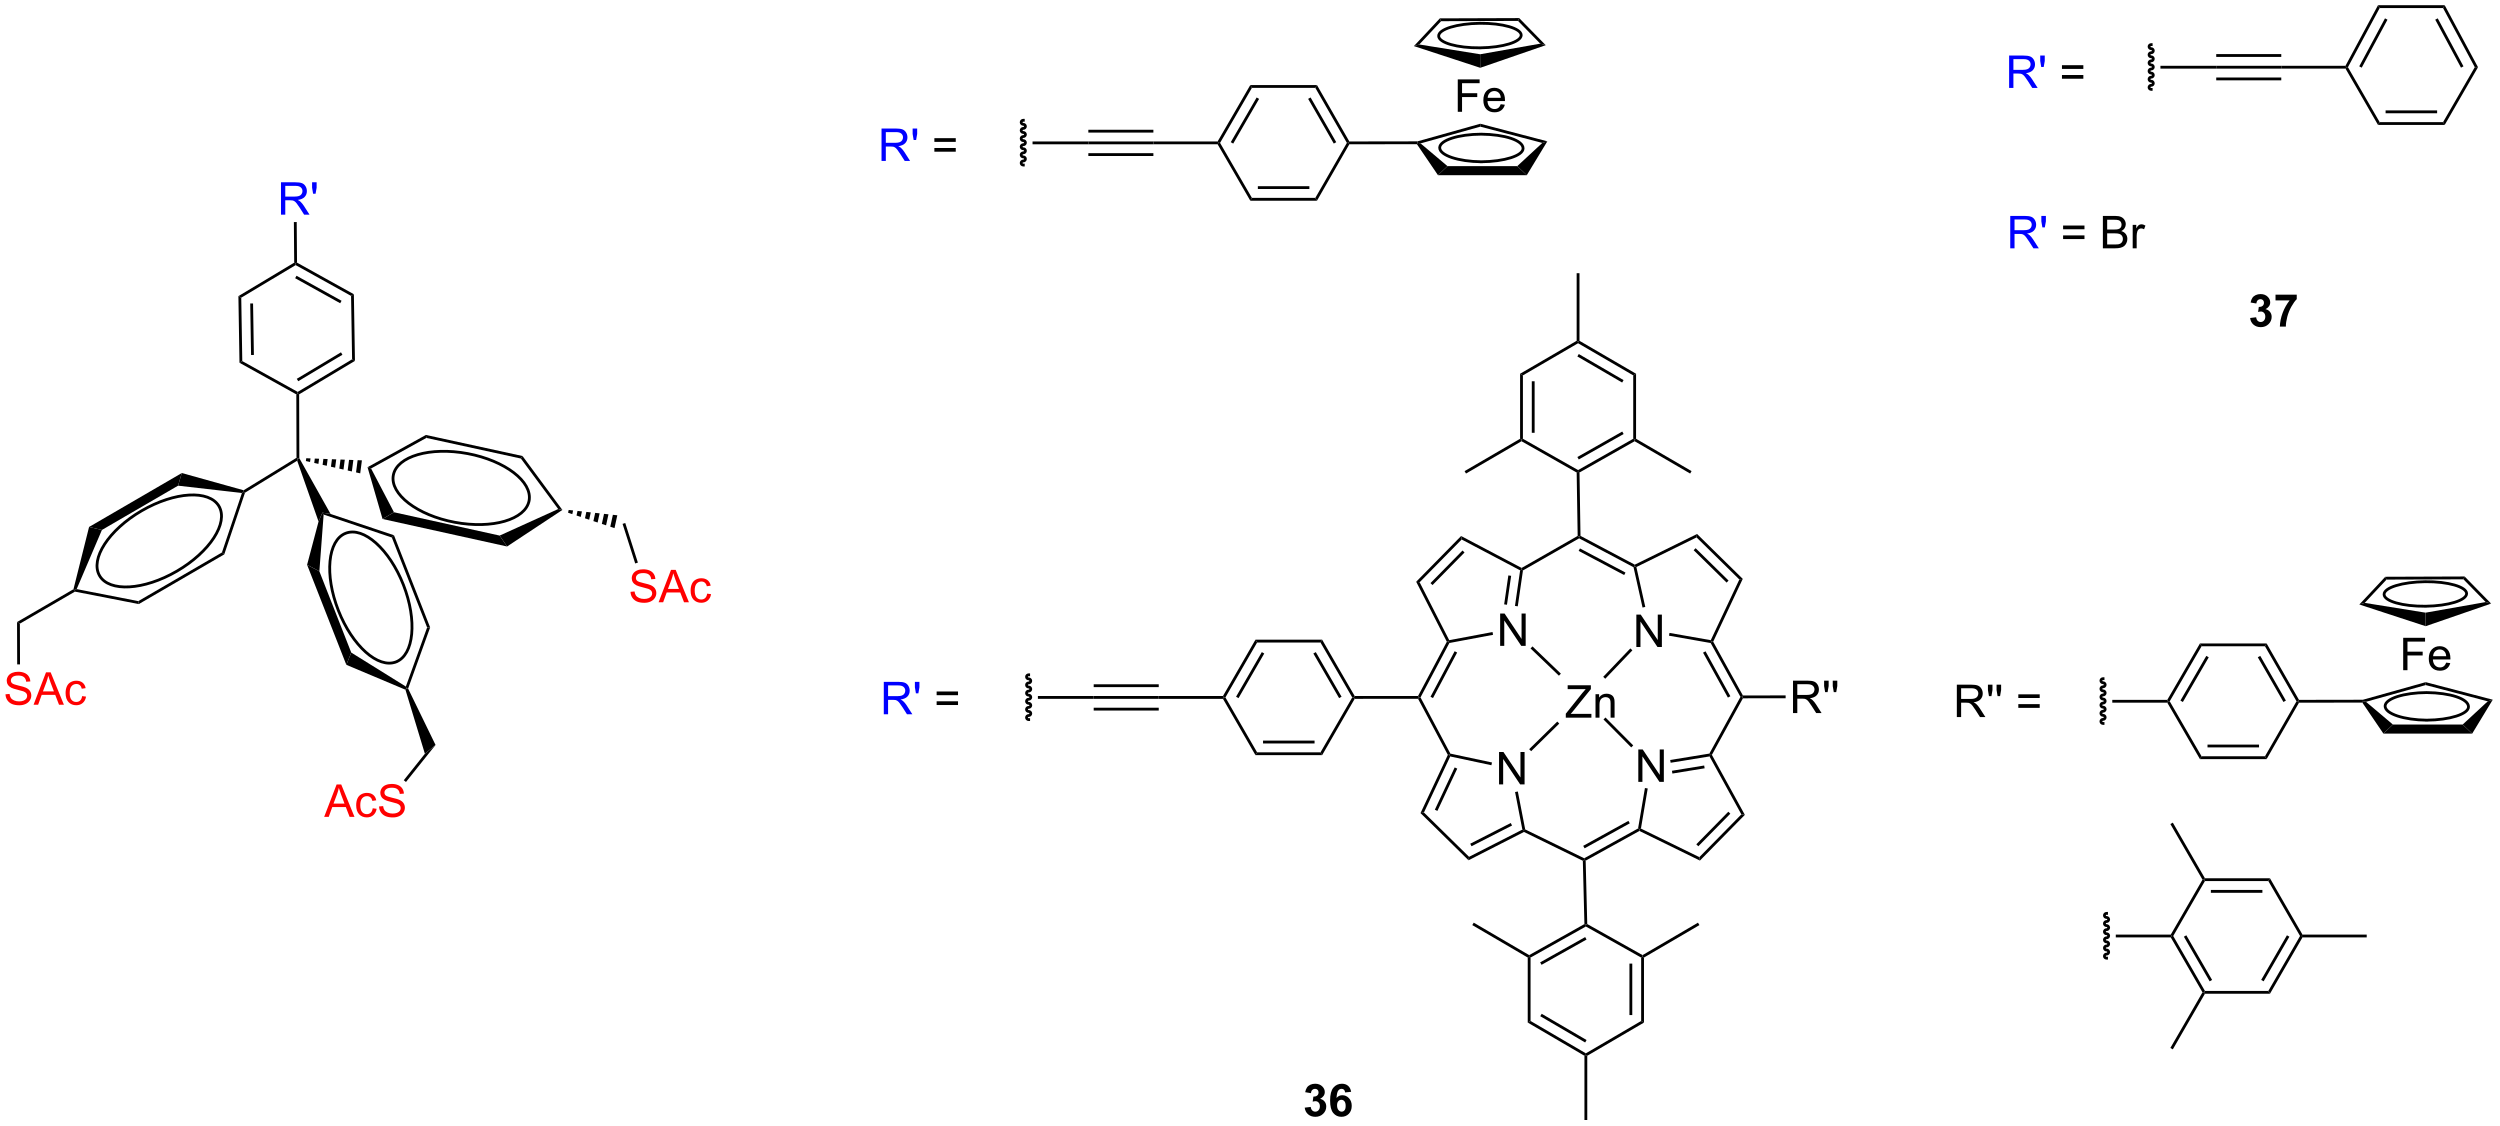 <?xml version="1.0" encoding="UTF-8"?>
<!DOCTYPE svg PUBLIC '-//W3C//DTD SVG 1.0//EN'
          'http://www.w3.org/TR/2001/REC-SVG-20010904/DTD/svg10.dtd'>
<svg stroke-dasharray="none" shape-rendering="auto" xmlns="http://www.w3.org/2000/svg" font-family="'Dialog'" text-rendering="auto" width="606" fill-opacity="1" color-interpolation="auto" color-rendering="auto" preserveAspectRatio="xMidYMid meet" font-size="12px" viewBox="0 0 606 273" fill="black" xmlns:xlink="http://www.w3.org/1999/xlink" stroke="black" image-rendering="auto" stroke-miterlimit="10" stroke-linecap="square" stroke-linejoin="miter" font-style="normal" stroke-width="1" height="273" stroke-dashoffset="0" font-weight="normal" stroke-opacity="1"
><!--Generated by the Batik Graphics2D SVG Generator--><defs id="genericDefs"
  /><g
  ><defs id="defs1"
    ><clipPath clipPathUnits="userSpaceOnUse" id="clipPath1"
      ><path d="M1.015 0.646 L455.353 0.646 L455.353 205.381 L1.015 205.381 L1.015 0.646 Z"
      /></clipPath
      ><clipPath clipPathUnits="userSpaceOnUse" id="clipPath2"
      ><path d="M-0.863 141.565 L-0.863 340.608 L440.842 340.608 L440.842 141.565 Z"
      /></clipPath
    ></defs
    ><g transform="scale(1.333,1.333) translate(-1.015,-0.646) matrix(1.029,0,0,1.029,1.903,-144.969)"
    ><path d="M288.659 279.68 L288.659 273.954 L289.438 273.954 L292.446 278.449 L292.446 273.954 L293.172 273.954 L293.172 279.68 L292.394 279.68 L289.386 275.18 L289.386 279.68 L288.659 279.68 Z" stroke="none" clip-path="url(#clipPath2)"
    /></g
    ><g transform="matrix(1.371,0,0,1.371,1.183,-194.152)"
    ><path d="M264.177 280.302 L264.177 274.575 L264.955 274.575 L267.963 279.07 L267.963 274.575 L268.69 274.575 L268.69 280.302 L267.911 280.302 L264.903 275.802 L264.903 280.302 L264.177 280.302 Z" stroke="none" clip-path="url(#clipPath2)"
    /></g
    ><g transform="matrix(1.371,0,0,1.371,1.183,-194.152)"
    ><path d="M264.371 255.812 L264.371 250.086 L265.15 250.086 L268.158 254.581 L268.158 250.086 L268.884 250.086 L268.884 255.812 L268.106 255.812 L265.098 251.312 L265.098 255.812 L264.371 255.812 Z" stroke="none" clip-path="url(#clipPath2)"
    /></g
    ><g transform="matrix(1.371,0,0,1.371,1.183,-194.152)"
    ><path d="M288.453 256.01 L288.453 250.284 L289.231 250.284 L292.239 254.779 L292.239 250.284 L292.966 250.284 L292.966 256.01 L292.187 256.01 L289.179 251.51 L289.179 256.01 L288.453 256.01 Z" stroke="none" clip-path="url(#clipPath2)"
    /></g
    ><g transform="matrix(1.371,0,0,1.371,1.183,-194.152)"
    ><path d="M299.693 293.767 L299.589 293.159 L307.019 285.599 L307.636 285.684 ZM299.409 291.24 L305.069 285.48 L304.712 285.13 L299.052 290.889 Z" stroke="none" clip-path="url(#clipPath2)"
    /></g
    ><g transform="matrix(1.371,0,0,1.371,1.183,-194.152)"
    ><path d="M307.636 285.684 L307.019 285.599 L301.387 275.355 L301.522 275.08 L301.807 275.08 Z" stroke="none" clip-path="url(#clipPath2)"
    /></g
    ><g transform="matrix(1.371,0,0,1.371,1.183,-194.152)"
    ><path d="M301.361 274.853 L301.522 275.08 L301.387 275.355 L294.515 276.474 L294.435 275.981 ZM300.445 276.96 L294.745 277.888 L294.826 278.382 L300.526 277.454 Z" stroke="none" clip-path="url(#clipPath2)"
    /></g
    ><g transform="matrix(1.371,0,0,1.371,1.183,-194.152)"
    ><path d="M289.971 280.938 L290.464 281.022 L289.262 288.108 L288.984 288.25 L288.758 288.09 Z" stroke="none" clip-path="url(#clipPath2)"
    /></g
    ><g transform="matrix(1.371,0,0,1.371,1.183,-194.152)"
    ><path d="M299.589 293.159 L299.693 293.767 L288.991 288.532 L288.984 288.25 L289.262 288.108 Z" stroke="none" clip-path="url(#clipPath2)"
    /></g
    ><g transform="matrix(1.371,0,0,1.371,1.183,-194.152)"
    ><path d="M288.758 288.09 L288.984 288.25 L288.991 288.532 L279.49 293.786 L279.236 293.641 L279.229 293.359 ZM287.048 286.744 L279.058 291.162 L279.3 291.6 L287.29 287.182 Z" stroke="none" clip-path="url(#clipPath2)"
    /></g
    ><g transform="matrix(1.371,0,0,1.371,1.183,-194.152)"
    ><path d="M301.807 275.08 L301.522 275.08 L301.361 274.853 L306.861 264.828 L307.146 264.828 L307.294 265.078 Z" stroke="none" clip-path="url(#clipPath2)"
    /></g
    ><g transform="matrix(1.371,0,0,1.371,1.183,-194.152)"
    ><path d="M250.292 285.374 L250.896 285.266 L258.874 293.106 L258.781 293.716 Z" stroke="none" clip-path="url(#clipPath2)"
    /></g
    ><g transform="matrix(1.371,0,0,1.371,1.183,-194.152)"
    ><path d="M258.781 293.716 L258.874 293.106 L268.298 288.291 L268.579 288.428 L268.582 288.708 ZM259.309 291.232 L266.475 287.57 L266.248 287.125 L259.082 290.786 Z" stroke="none" clip-path="url(#clipPath2)"
    /></g
    ><g transform="matrix(1.371,0,0,1.371,1.183,-194.152)"
    ><path d="M268.801 288.258 L268.579 288.428 L268.298 288.291 L267.008 281.65 L267.499 281.554 Z" stroke="none" clip-path="url(#clipPath2)"
    /></g
    ><g transform="matrix(1.371,0,0,1.371,1.183,-194.152)"
    ><path d="M262.929 276.423 L262.825 276.912 L255.544 275.361 L255.402 275.075 L255.568 274.854 Z" stroke="none" clip-path="url(#clipPath2)"
    /></g
    ><g transform="matrix(1.371,0,0,1.371,1.183,-194.152)"
    ><path d="M250.896 285.266 L250.292 285.374 L255.123 275.082 L255.402 275.075 L255.544 275.361 ZM253.278 284.985 L256.786 277.51 L256.333 277.298 L252.825 284.773 Z" stroke="none" clip-path="url(#clipPath2)"
    /></g
    ><g transform="matrix(1.371,0,0,1.371,1.183,-194.152)"
    ><path d="M255.568 274.854 L255.402 275.075 L255.123 275.082 L249.857 265.168 L250.008 264.918 L250.291 264.918 Z" stroke="none" clip-path="url(#clipPath2)"
    /></g
    ><g transform="matrix(1.371,0,0,1.371,1.183,-194.152)"
    ><path d="M268.582 288.708 L268.579 288.428 L268.801 288.258 L279.229 293.359 L279.236 293.641 L278.99 293.799 Z" stroke="none" clip-path="url(#clipPath2)"
    /></g
    ><g transform="matrix(1.371,0,0,1.371,1.183,-194.152)"
    ><path d="M257.468 236.384 L257.564 236.999 L250.134 244.56 L249.525 244.466 ZM257.716 238.947 L252.056 244.707 L252.413 245.057 L258.073 239.298 Z" stroke="none" clip-path="url(#clipPath2)"
    /></g
    ><g transform="matrix(1.371,0,0,1.371,1.183,-194.152)"
    ><path d="M249.525 244.466 L250.134 244.56 L255.365 254.797 L255.228 255.078 L254.946 255.075 Z" stroke="none" clip-path="url(#clipPath2)"
    /></g
    ><g transform="matrix(1.371,0,0,1.371,1.183,-194.152)"
    ><path d="M255.392 255.301 L255.228 255.078 L255.365 254.797 L263.025 253.361 L263.117 253.852 Z" stroke="none" clip-path="url(#clipPath2)"
    /></g
    ><g transform="matrix(1.371,0,0,1.371,1.183,-194.152)"
    ><path d="M267.487 248.814 L266.992 248.742 L267.904 242.451 L268.177 242.312 L268.406 242.469 ZM265.575 248.537 L266.316 243.421 L265.821 243.35 L265.08 248.465 Z" stroke="none" clip-path="url(#clipPath2)"
    /></g
    ><g transform="matrix(1.371,0,0,1.371,1.183,-194.152)"
    ><path d="M257.564 236.999 L257.468 236.384 L268.172 242.027 L268.177 242.312 L267.904 242.451 Z" stroke="none" clip-path="url(#clipPath2)"
    /></g
    ><g transform="matrix(1.371,0,0,1.371,1.183,-194.152)"
    ><path d="M268.406 242.469 L268.177 242.312 L268.172 242.027 L278.077 236.366 L278.329 236.51 L278.334 236.795 Z" stroke="none" clip-path="url(#clipPath2)"
    /></g
    ><g transform="matrix(1.371,0,0,1.371,1.183,-194.152)"
    ><path d="M254.946 255.075 L255.228 255.078 L255.392 255.301 L250.291 264.918 L250.008 264.918 L249.857 264.668 ZM256.326 256.753 L252.057 264.801 L252.499 265.035 L256.767 256.987 Z" stroke="none" clip-path="url(#clipPath2)"
    /></g
    ><g transform="matrix(1.371,0,0,1.371,1.183,-194.152)"
    ><path d="M307.266 243.961 L306.663 244.069 L299.094 236.631 L299.191 236.026 ZM304.757 244.262 L298.933 238.539 L298.583 238.896 L304.407 244.619 Z" stroke="none" clip-path="url(#clipPath2)"
    /></g
    ><g transform="matrix(1.371,0,0,1.371,1.183,-194.152)"
    ><path d="M299.191 236.026 L299.094 236.631 L288.457 241.867 L288.17 241.73 L288.174 241.449 Z" stroke="none" clip-path="url(#clipPath2)"
    /></g
    ><g transform="matrix(1.371,0,0,1.371,1.183,-194.152)"
    ><path d="M287.951 241.897 L288.17 241.73 L288.457 241.867 L290.033 248.921 L289.545 249.03 Z" stroke="none" clip-path="url(#clipPath2)"
    /></g
    ><g transform="matrix(1.371,0,0,1.371,1.183,-194.152)"
    ><path d="M294.225 254.007 L294.312 253.514 L301.61 254.8 L301.755 255.08 L301.594 255.305 Z" stroke="none" clip-path="url(#clipPath2)"
    /></g
    ><g transform="matrix(1.371,0,0,1.371,1.183,-194.152)"
    ><path d="M306.663 244.069 L307.266 243.961 L302.036 255.071 L301.755 255.08 L301.61 254.8 Z" stroke="none" clip-path="url(#clipPath2)"
    /></g
    ><g transform="matrix(1.371,0,0,1.371,1.183,-194.152)"
    ><path d="M301.594 255.305 L301.755 255.08 L302.036 255.071 L307.293 264.578 L307.146 264.828 L306.861 264.828 ZM300.245 257.009 L304.638 264.953 L305.076 264.711 L300.683 256.767 Z" stroke="none" clip-path="url(#clipPath2)"
    /></g
    ><g transform="matrix(1.371,0,0,1.371,1.183,-194.152)"
    ><path d="M288.174 241.449 L288.17 241.73 L287.951 241.897 L278.334 236.795 L278.329 236.51 L278.577 236.358 ZM286.532 242.847 L278.483 238.578 L278.248 239.02 L286.298 243.289 Z" stroke="none" clip-path="url(#clipPath2)"
    /></g
    ><g transform="matrix(1.371,0,0,1.371,1.183,-194.152)"
    ><path d="M269.851 274.43 L269.501 274.073 L274.472 269.191 L274.823 269.548 Z" stroke="none" clip-path="url(#clipPath2)"
    /></g
    ><g transform="matrix(1.371,0,0,1.371,1.183,-194.152)"
    ><path d="M269.743 256.264 L270.089 255.903 L275.109 260.718 L274.762 261.079 Z" stroke="none" clip-path="url(#clipPath2)"
    /></g
    ><g transform="matrix(1.371,0,0,1.371,1.183,-194.152)"
    ><path d="M287.391 256.256 L287.752 256.601 L282.954 261.622 L282.593 261.277 Z" stroke="none" clip-path="url(#clipPath2)"
    /></g
    ><g transform="matrix(1.371,0,0,1.371,1.183,-194.152)"
    ><path d="M287.901 273.406 L287.546 273.758 L282.643 268.823 L282.998 268.471 Z" stroke="none" clip-path="url(#clipPath2)"
    /></g
    ><g transform="matrix(1.371,0,0,1.371,1.183,-194.152)"
    ><path d="M275.978 268.504 L275.978 267.801 L278.91 264.132 Q279.223 263.741 279.504 263.452 L276.309 263.452 L276.309 262.777 L280.41 262.777 L280.41 263.452 L277.197 267.426 L276.848 267.827 L280.504 267.827 L280.504 268.504 L275.978 268.504 ZM281.232 268.504 L281.232 264.356 L281.865 264.356 L281.865 264.944 Q282.32 264.262 283.185 264.262 Q283.56 264.262 283.873 264.397 Q284.188 264.53 284.344 264.749 Q284.5 264.967 284.563 265.269 Q284.602 265.465 284.602 265.952 L284.602 268.504 L283.899 268.504 L283.899 265.981 Q283.899 265.551 283.815 265.337 Q283.735 265.124 283.526 264.999 Q283.318 264.871 283.037 264.871 Q282.586 264.871 282.261 265.158 Q281.935 265.441 281.935 266.238 L281.935 268.504 L281.232 268.504 Z" stroke="none" clip-path="url(#clipPath2)"
    /></g
    ><g transform="matrix(1.371,0,0,1.371,1.183,-194.152)"
    ><path d="M278.577 236.358 L278.329 236.51 L278.077 236.366 L277.9 225.158 L278.148 225.011 L278.401 225.156 Z" stroke="none" clip-path="url(#clipPath2)"
    /></g
    ><g transform="matrix(1.371,0,0,1.371,1.183,-194.152)"
    ><path d="M278.99 293.799 L279.236 293.641 L279.49 293.786 L279.771 304.989 L279.525 305.137 L279.271 304.993 Z" stroke="none" clip-path="url(#clipPath2)"
    /></g
    ><g transform="matrix(1.371,0,0,1.371,1.183,-194.152)"
    ><path d="M316.151 267.683 L316.151 261.957 L318.69 261.957 Q319.456 261.957 319.854 262.11 Q320.253 262.264 320.49 262.655 Q320.729 263.045 320.729 263.519 Q320.729 264.129 320.333 264.548 Q319.94 264.964 319.115 265.077 Q319.417 265.222 319.573 265.363 Q319.904 265.668 320.201 266.123 L321.198 267.683 L320.245 267.683 L319.487 266.491 Q319.154 265.975 318.938 265.702 Q318.724 265.428 318.555 265.319 Q318.385 265.209 318.208 265.168 Q318.081 265.139 317.786 265.139 L316.909 265.139 L316.909 267.683 L316.151 267.683 ZM316.909 264.483 L318.536 264.483 Q319.057 264.483 319.349 264.376 Q319.643 264.269 319.794 264.032 Q319.948 263.795 319.948 263.519 Q319.948 263.113 319.651 262.853 Q319.357 262.589 318.721 262.589 L316.909 262.589 L316.909 264.483 ZM321.829 263.983 L321.65 262.912 L321.65 261.957 L322.452 261.957 L322.452 262.912 L322.264 263.983 L321.829 263.983 ZM323.357 263.983 L323.177 262.912 L323.177 261.957 L323.979 261.957 L323.979 262.912 L323.792 263.983 L323.357 263.983 Z" stroke="none" clip-path="url(#clipPath2)"
    /></g
    ><g transform="matrix(1.371,0,0,1.371,1.183,-194.152)"
    ><path d="M307.294 265.078 L307.146 264.828 L307.293 264.578 L314.846 264.565 L314.846 265.065 Z" stroke="none" clip-path="url(#clipPath2)"
    /></g
    ><g transform="matrix(1.371,0,0,1.371,1.183,-194.152)"
    ><path d="M249.857 264.668 L250.008 264.918 L249.857 265.168 L238.652 265.171 L238.508 264.921 L238.652 264.671 Z" stroke="none" clip-path="url(#clipPath2)"
    /></g
    ><g transform="matrix(1.371,0,0,1.371,1.183,-194.152)"
    ><path d="M238.652 264.671 L238.508 264.921 L238.219 264.921 L232.609 255.215 L232.898 254.715 ZM236.333 264.796 L231.776 256.909 L231.343 257.16 L235.9 265.047 Z" stroke="none" clip-path="url(#clipPath2)"
    /></g
    ><g transform="matrix(1.371,0,0,1.371,1.183,-194.152)"
    ><path d="M232.898 254.715 L232.609 255.215 L221.398 255.215 L221.109 254.715 Z" stroke="none" clip-path="url(#clipPath2)"
    /></g
    ><g transform="matrix(1.371,0,0,1.371,1.183,-194.152)"
    ><path d="M221.109 254.715 L221.398 255.215 L215.796 264.921 L215.508 264.921 L215.363 264.671 ZM222.232 256.909 L217.68 264.796 L218.113 265.046 L222.665 257.159 Z" stroke="none" clip-path="url(#clipPath2)"
    /></g
    ><g transform="matrix(1.371,0,0,1.371,1.183,-194.152)"
    ><path d="M215.363 265.171 L215.508 264.921 L215.796 264.921 L221.398 274.628 L221.109 275.128 Z" stroke="none" clip-path="url(#clipPath2)"
    /></g
    ><g transform="matrix(1.371,0,0,1.371,1.183,-194.152)"
    ><path d="M221.109 275.128 L221.398 274.628 L232.609 274.628 L232.898 275.128 ZM222.449 273.058 L231.559 273.058 L231.559 272.558 L222.449 272.558 Z" stroke="none" clip-path="url(#clipPath2)"
    /></g
    ><g transform="matrix(1.371,0,0,1.371,1.183,-194.152)"
    ><path d="M232.898 275.128 L232.609 274.628 L238.219 264.921 L238.508 264.921 L238.652 265.171 Z" stroke="none" clip-path="url(#clipPath2)"
    /></g
    ><g transform="matrix(1.371,0,0,1.371,1.183,-194.152)"
    ><path d="M215.363 264.671 L215.508 264.921 L215.363 265.171 L204.008 265.171 L204.008 264.671 Z" stroke="none" clip-path="url(#clipPath2)"
    /></g
    ><g transform="matrix(1.371,0,0,1.371,1.183,-194.152)"
    ><path d="M204.008 264.671 L204.008 265.171 L192.508 265.171 L192.508 264.671 ZM204.008 266.741 L192.508 266.741 L192.508 267.241 L204.008 267.241 ZM204.008 262.601 L192.508 262.601 L192.508 263.101 L204.008 263.101 Z" stroke="none" clip-path="url(#clipPath2)"
    /></g
    ><g transform="matrix(1.371,0,0,1.371,1.183,-194.152)"
    ><path d="M192.508 264.671 L192.508 265.171 L182.642 265.171 L182.642 264.671 Z" stroke="none" clip-path="url(#clipPath2)"
    /></g
    ><g transform="matrix(1.371,0,0,1.371,1.183,-194.152)"
    ><path d="M278.401 225.156 L278.148 225.011 L278.148 224.724 L287.901 219.191 L288.151 219.337 L288.149 219.625 ZM278.272 222.849 L286.204 218.349 L285.957 217.914 L278.025 222.414 Z" stroke="none" clip-path="url(#clipPath2)"
    /></g
    ><g transform="matrix(1.371,0,0,1.371,1.183,-194.152)"
    ><path d="M288.401 219.193 L288.151 219.337 L287.901 219.191 L287.901 207.981 L288.401 207.694 Z" stroke="none" clip-path="url(#clipPath2)"
    /></g
    ><g transform="matrix(1.371,0,0,1.371,1.183,-194.152)"
    ><path d="M288.401 207.694 L287.901 207.981 L278.148 202.301 L278.148 202.012 L278.398 201.868 ZM286.193 208.819 L278.274 204.207 L278.022 204.639 L285.941 209.251 Z" stroke="none" clip-path="url(#clipPath2)"
    /></g
    ><g transform="matrix(1.371,0,0,1.371,1.183,-194.152)"
    ><path d="M277.898 201.868 L278.148 202.012 L278.148 202.301 L268.396 207.981 L267.896 207.694 Z" stroke="none" clip-path="url(#clipPath2)"
    /></g
    ><g transform="matrix(1.371,0,0,1.371,1.183,-194.152)"
    ><path d="M267.896 207.694 L268.396 207.981 L268.396 219.191 L268.146 219.337 L267.896 219.193 ZM269.966 209.027 L269.966 218.131 L270.466 218.131 L270.466 209.027 Z" stroke="none" clip-path="url(#clipPath2)"
    /></g
    ><g transform="matrix(1.371,0,0,1.371,1.183,-194.152)"
    ><path d="M268.147 219.625 L268.146 219.337 L268.396 219.191 L278.148 224.724 L278.148 225.011 L277.9 225.158 Z" stroke="none" clip-path="url(#clipPath2)"
    /></g
    ><g transform="matrix(1.371,0,0,1.371,1.183,-194.152)"
    ><path d="M279.271 304.993 L279.525 305.137 L279.525 305.424 L269.748 310.916 L269.498 310.769 L269.501 310.481 ZM279.402 307.293 L271.446 311.763 L271.691 312.199 L279.647 307.729 Z" stroke="none" clip-path="url(#clipPath2)"
    /></g
    ><g transform="matrix(1.371,0,0,1.371,1.183,-194.152)"
    ><path d="M269.248 310.913 L269.498 310.769 L269.748 310.916 L269.748 322.125 L269.248 322.412 Z" stroke="none" clip-path="url(#clipPath2)"
    /></g
    ><g transform="matrix(1.371,0,0,1.371,1.183,-194.152)"
    ><path d="M269.248 322.412 L269.748 322.125 L279.525 327.846 L279.525 328.136 L279.275 328.279 ZM271.463 321.285 L279.399 325.929 L279.651 325.497 L271.716 320.854 Z" stroke="none" clip-path="url(#clipPath2)"
    /></g
    ><g transform="matrix(1.371,0,0,1.371,1.183,-194.152)"
    ><path d="M279.775 328.279 L279.525 328.136 L279.525 327.846 L289.301 322.125 L289.801 322.412 Z" stroke="none" clip-path="url(#clipPath2)"
    /></g
    ><g transform="matrix(1.371,0,0,1.371,1.183,-194.152)"
    ><path d="M289.801 322.412 L289.301 322.125 L289.301 310.916 L289.551 310.769 L289.801 310.913 ZM287.731 321.082 L287.731 311.981 L287.231 311.981 L287.231 321.082 Z" stroke="none" clip-path="url(#clipPath2)"
    /></g
    ><g transform="matrix(1.371,0,0,1.371,1.183,-194.152)"
    ><path d="M289.549 310.481 L289.551 310.769 L289.301 310.916 L279.525 305.424 L279.525 305.137 L279.771 304.989 Z" stroke="none" clip-path="url(#clipPath2)"
    /></g
    ><g transform="matrix(1.371,0,0,1.371,1.183,-194.152)"
    ><path d="M288.149 219.625 L288.151 219.337 L288.401 219.193 L298.214 224.909 L297.962 225.34 Z" stroke="none" clip-path="url(#clipPath2)"
    /></g
    ><g transform="matrix(1.371,0,0,1.371,1.183,-194.152)"
    ><path d="M267.896 219.193 L268.146 219.337 L268.147 219.625 L258.334 225.34 L258.082 224.909 Z" stroke="none" clip-path="url(#clipPath2)"
    /></g
    ><g transform="matrix(1.371,0,0,1.371,1.183,-194.152)"
    ><path d="M278.398 201.868 L278.148 202.012 L277.898 201.868 L277.898 189.913 L278.398 189.913 Z" stroke="none" clip-path="url(#clipPath2)"
    /></g
    ><g transform="matrix(1.371,0,0,1.371,1.183,-194.152)"
    ><path d="M289.801 310.913 L289.551 310.769 L289.549 310.481 L299.35 304.745 L299.603 305.177 Z" stroke="none" clip-path="url(#clipPath2)"
    /></g
    ><g transform="matrix(1.371,0,0,1.371,1.183,-194.152)"
    ><path d="M269.501 310.481 L269.498 310.769 L269.248 310.913 L259.447 305.177 L259.7 304.745 Z" stroke="none" clip-path="url(#clipPath2)"
    /></g
    ><g transform="matrix(1.371,0,0,1.371,1.183,-194.152)"
    ><path d="M279.275 328.279 L279.525 328.136 L279.775 328.279 L279.775 339.636 L279.275 339.636 Z" stroke="none" clip-path="url(#clipPath2)"
    /></g
    ><g stroke-width="0.5" transform="matrix(1.371,0,0,1.371,1.183,-194.152)"
    ><path fill="none" d="M181.008 260.921 C180.801 260.921 180.633 261.083 180.633 261.281 C180.633 261.48 180.801 261.642 181.008 261.642 C181.215 261.642 181.383 261.803 181.383 262.002 C181.383 262.2 181.215 262.361 181.008 262.361 C180.801 262.361 180.633 262.523 180.633 262.721 C180.633 262.92 180.801 263.082 181.008 263.082 C181.215 263.082 181.383 263.243 181.383 263.442 C181.383 263.64 181.215 263.801 181.008 263.801 C180.801 263.801 180.633 263.963 180.633 264.161 C180.633 264.36 180.801 264.522 181.008 264.522 C181.215 264.522 181.383 264.683 181.383 264.882 C181.383 265.08 181.215 265.241 181.008 265.241 C180.801 265.241 180.633 265.403 180.633 265.601 C180.633 265.8 180.801 265.962 181.008 265.962 C181.215 265.962 181.383 266.123 181.383 266.322 C181.383 266.52 181.215 266.682 181.008 266.682 C180.801 266.682 180.633 266.843 180.633 267.041 C180.633 267.24 180.801 267.401 181.008 267.401 C181.215 267.401 181.383 267.563 181.383 267.762 C181.383 267.96 181.215 268.122 181.008 268.122 C180.801 268.122 180.633 268.283 180.633 268.481 C180.633 268.68 180.801 268.841 181.008 268.841" clip-path="url(#clipPath2)"
    /></g
    ><g transform="matrix(1.371,0,0,1.371,1.183,-194.152)"
    ><path d="M345.116 268.394 L345.116 262.668 L347.656 262.668 Q348.421 262.668 348.82 262.821 Q349.218 262.975 349.455 263.365 Q349.695 263.756 349.695 264.23 Q349.695 264.839 349.299 265.259 Q348.906 265.675 348.08 265.787 Q348.382 265.933 348.538 266.074 Q348.869 266.378 349.166 266.834 L350.163 268.394 L349.21 268.394 L348.452 267.201 Q348.119 266.686 347.903 266.412 Q347.689 266.139 347.52 266.029 Q347.351 265.92 347.174 265.878 Q347.046 265.85 346.752 265.85 L345.874 265.85 L345.874 268.394 L345.116 268.394 ZM345.874 265.194 L347.502 265.194 Q348.023 265.194 348.314 265.087 Q348.609 264.98 348.76 264.743 Q348.913 264.506 348.913 264.23 Q348.913 263.824 348.616 263.563 Q348.322 263.3 347.687 263.3 L345.874 263.3 L345.874 265.194 ZM350.795 264.694 L350.615 263.623 L350.615 262.668 L351.417 262.668 L351.417 263.623 L351.23 264.694 L350.795 264.694 ZM352.322 264.694 L352.142 263.623 L352.142 262.668 L352.945 262.668 L352.945 263.623 L352.757 264.694 L352.322 264.694 ZM359.767 265.027 L355.986 265.027 L355.986 264.371 L359.767 264.371 L359.767 265.027 ZM359.767 266.764 L355.986 266.764 L355.986 266.108 L359.767 266.108 L359.767 266.764 Z" stroke="none" clip-path="url(#clipPath2)"
    /></g
    ><g transform="matrix(1.371,0,0,1.371,1.183,-194.152)"
    ><path d="M237.706 166.625 L237.561 166.875 L237.273 166.875 L231.694 157.15 L231.984 156.65 ZM235.392 166.751 L230.857 158.846 L230.423 159.095 L234.958 167 Z" stroke="none" clip-path="url(#clipPath2)"
    /></g
    ><g transform="matrix(1.371,0,0,1.371,1.183,-194.152)"
    ><path d="M231.984 156.65 L231.694 157.15 L220.483 157.15 L220.195 156.65 Z" stroke="none" clip-path="url(#clipPath2)"
    /></g
    ><g transform="matrix(1.371,0,0,1.371,1.183,-194.152)"
    ><path d="M220.195 156.65 L220.483 157.15 L214.85 166.875 L214.561 166.875 L214.417 166.625 ZM221.319 158.85 L216.743 166.75 L217.176 167.001 L221.751 159.1 Z" stroke="none" clip-path="url(#clipPath2)"
    /></g
    ><g transform="matrix(1.371,0,0,1.371,1.183,-194.152)"
    ><path d="M214.417 167.125 L214.561 166.875 L214.85 166.875 L220.483 176.6 L220.195 177.1 Z" stroke="none" clip-path="url(#clipPath2)"
    /></g
    ><g transform="matrix(1.371,0,0,1.371,1.183,-194.152)"
    ><path d="M220.195 177.1 L220.483 176.6 L231.694 176.6 L231.984 177.1 ZM221.532 175.03 L230.64 175.03 L230.64 174.53 L221.532 174.53 Z" stroke="none" clip-path="url(#clipPath2)"
    /></g
    ><g transform="matrix(1.371,0,0,1.371,1.183,-194.152)"
    ><path d="M231.984 177.1 L231.694 176.6 L237.273 166.875 L237.561 166.875 L237.706 167.125 Z" stroke="none" clip-path="url(#clipPath2)"
    /></g
    ><g transform="matrix(1.371,0,0,1.371,1.183,-194.152)"
    ><path d="M214.417 166.625 L214.561 166.875 L214.417 167.125 L203.061 167.125 L203.061 166.625 Z" stroke="none" clip-path="url(#clipPath2)"
    /></g
    ><g transform="matrix(1.371,0,0,1.371,1.183,-194.152)"
    ><path d="M203.061 166.625 L203.061 167.125 L191.561 167.125 L191.561 166.625 ZM203.061 168.695 L191.561 168.695 L191.561 169.195 L203.061 169.195 ZM203.061 164.555 L191.561 164.555 L191.561 165.055 L203.061 165.055 Z" stroke="none" clip-path="url(#clipPath2)"
    /></g
    ><g transform="matrix(1.371,0,0,1.371,1.183,-194.152)"
    ><path d="M191.561 166.625 L191.561 167.125 L181.696 167.125 L181.696 166.625 Z" stroke="none" clip-path="url(#clipPath2)"
    /></g
    ><g stroke-width="0.5" transform="matrix(1.371,0,0,1.371,1.183,-194.152)"
    ><path fill="none" d="M180.061 162.875 C179.854 162.875 179.686 163.036 179.686 163.235 C179.686 163.434 179.854 163.595 180.061 163.595 C180.268 163.595 180.436 163.756 180.436 163.955 C180.436 164.154 180.268 164.315 180.061 164.315 C179.854 164.315 179.686 164.476 179.686 164.675 C179.686 164.874 179.854 165.035 180.061 165.035 C180.268 165.035 180.436 165.196 180.436 165.395 C180.436 165.594 180.268 165.755 180.061 165.755 C179.854 165.755 179.686 165.917 179.686 166.115 C179.686 166.314 179.854 166.475 180.061 166.475 C180.268 166.475 180.436 166.637 180.436 166.835 C180.436 167.034 180.268 167.195 180.061 167.195 C179.854 167.195 179.686 167.357 179.686 167.555 C179.686 167.754 179.854 167.915 180.061 167.915 C180.268 167.915 180.436 168.077 180.436 168.275 C180.436 168.474 180.268 168.635 180.061 168.635 C179.854 168.635 179.686 168.797 179.686 168.995 C179.686 169.194 179.854 169.355 180.061 169.355 C180.268 169.355 180.436 169.517 180.436 169.715 C180.436 169.914 180.268 170.075 180.061 170.075 C179.854 170.075 179.686 170.237 179.686 170.435 C179.686 170.634 179.854 170.795 180.061 170.795" clip-path="url(#clipPath2)"
    /></g
    ><g transform="matrix(1.371,0,0,1.371,1.183,-194.152)"
    ><path d="M405.61 265.353 L405.466 265.604 L405.177 265.604 L399.598 255.879 L399.888 255.379 ZM403.296 265.479 L398.761 257.574 L398.327 257.823 L402.862 265.728 Z" stroke="none" clip-path="url(#clipPath2)"
    /></g
    ><g transform="matrix(1.371,0,0,1.371,1.183,-194.152)"
    ><path d="M399.888 255.379 L399.598 255.879 L388.387 255.879 L388.099 255.379 Z" stroke="none" clip-path="url(#clipPath2)"
    /></g
    ><g transform="matrix(1.371,0,0,1.371,1.183,-194.152)"
    ><path d="M388.099 255.379 L388.387 255.879 L382.755 265.604 L382.466 265.604 L382.322 265.354 ZM389.223 257.578 L384.647 265.478 L385.08 265.729 L389.656 257.829 Z" stroke="none" clip-path="url(#clipPath2)"
    /></g
    ><g transform="matrix(1.371,0,0,1.371,1.183,-194.152)"
    ><path d="M382.322 265.854 L382.466 265.604 L382.755 265.604 L388.387 275.329 L388.099 275.829 Z" stroke="none" clip-path="url(#clipPath2)"
    /></g
    ><g transform="matrix(1.371,0,0,1.371,1.183,-194.152)"
    ><path d="M388.099 275.829 L388.387 275.329 L399.598 275.329 L399.888 275.829 ZM389.436 273.759 L398.544 273.759 L398.544 273.259 L389.436 273.259 Z" stroke="none" clip-path="url(#clipPath2)"
    /></g
    ><g transform="matrix(1.371,0,0,1.371,1.183,-194.152)"
    ><path d="M399.888 275.829 L399.598 275.329 L405.177 265.604 L405.466 265.604 L405.61 265.853 Z" stroke="none" clip-path="url(#clipPath2)"
    /></g
    ><g transform="matrix(1.371,0,0,1.371,1.183,-194.152)"
    ><path d="M382.322 265.354 L382.466 265.604 L382.322 265.854 L372.6 265.854 L372.6 265.354 Z" stroke="none" clip-path="url(#clipPath2)"
    /></g
    ><g stroke-width="0.5" transform="matrix(1.371,0,0,1.371,1.183,-194.152)"
    ><path fill="none" d="M370.966 261.604 C370.759 261.604 370.591 261.765 370.591 261.964 C370.591 262.163 370.759 262.324 370.966 262.324 C371.173 262.324 371.341 262.485 371.341 262.684 C371.341 262.882 371.173 263.044 370.966 263.044 C370.759 263.044 370.591 263.205 370.591 263.404 C370.591 263.603 370.759 263.764 370.966 263.764 C371.173 263.764 371.341 263.925 371.341 264.124 C371.341 264.322 371.173 264.484 370.966 264.484 C370.759 264.484 370.591 264.645 370.591 264.844 C370.591 265.043 370.759 265.204 370.966 265.204 C371.173 265.204 371.341 265.365 371.341 265.564 C371.341 265.762 371.173 265.924 370.966 265.924 C370.759 265.924 370.591 266.085 370.591 266.284 C370.591 266.483 370.759 266.644 370.966 266.644 C371.173 266.644 371.341 266.805 371.341 267.004 C371.341 267.202 371.173 267.364 370.966 267.364 C370.759 267.364 370.591 267.525 370.591 267.724 C370.591 267.923 370.759 268.084 370.966 268.084 C371.173 268.084 371.341 268.245 371.341 268.444 C371.341 268.642 371.173 268.804 370.966 268.804 C370.759 268.804 370.591 268.965 370.591 269.164 C370.591 269.363 370.759 269.524 370.966 269.524" clip-path="url(#clipPath2)"
    /></g
    ><g transform="matrix(1.371,0,0,1.371,1.183,-194.152)"
    ><path d="M400.48 296.894 L400.191 297.394 L388.98 297.394 L388.835 297.144 L388.98 296.894 ZM399.14 298.964 L390.031 298.964 L390.031 299.464 L399.14 299.464 Z" stroke="none" clip-path="url(#clipPath2)"
    /></g
    ><g transform="matrix(1.371,0,0,1.371,1.183,-194.152)"
    ><path d="M388.547 297.144 L388.835 297.144 L388.98 297.394 L383.374 307.103 L383.085 307.103 L382.941 306.853 Z" stroke="none" clip-path="url(#clipPath2)"
    /></g
    ><g transform="matrix(1.371,0,0,1.371,1.183,-194.152)"
    ><path d="M382.941 307.353 L383.085 307.103 L383.374 307.103 L388.98 316.813 L388.835 317.063 L388.547 317.063 ZM385.259 307.228 L389.814 315.118 L390.247 314.868 L385.692 306.978 Z" stroke="none" clip-path="url(#clipPath2)"
    /></g
    ><g transform="matrix(1.371,0,0,1.371,1.183,-194.152)"
    ><path d="M388.98 317.313 L388.835 317.063 L388.98 316.813 L400.191 316.813 L400.48 317.313 Z" stroke="none" clip-path="url(#clipPath2)"
    /></g
    ><g transform="matrix(1.371,0,0,1.371,1.183,-194.152)"
    ><path d="M400.48 317.313 L400.191 316.813 L405.797 307.103 L406.085 307.103 L406.23 307.353 ZM399.357 315.118 L403.912 307.228 L403.479 306.978 L398.924 314.868 Z" stroke="none" clip-path="url(#clipPath2)"
    /></g
    ><g transform="matrix(1.371,0,0,1.371,1.183,-194.152)"
    ><path d="M406.23 306.853 L406.085 307.103 L405.797 307.103 L400.191 297.394 L400.48 296.894 Z" stroke="none" clip-path="url(#clipPath2)"
    /></g
    ><g transform="matrix(1.371,0,0,1.371,1.183,-194.152)"
    ><path d="M382.941 306.853 L383.085 307.103 L382.941 307.353 L373.22 307.353 L373.22 306.853 Z" stroke="none" clip-path="url(#clipPath2)"
    /></g
    ><g transform="matrix(1.371,0,0,1.371,1.183,-194.152)"
    ><path d="M388.98 296.894 L388.835 297.144 L388.547 297.144 L382.869 287.31 L383.302 287.06 Z" stroke="none" clip-path="url(#clipPath2)"
    /></g
    ><g transform="matrix(1.371,0,0,1.371,1.183,-194.152)"
    ><path d="M388.547 317.063 L388.835 317.063 L388.98 317.313 L383.302 327.147 L382.869 326.897 Z" stroke="none" clip-path="url(#clipPath2)"
    /></g
    ><g transform="matrix(1.371,0,0,1.371,1.183,-194.152)"
    ><path d="M406.23 307.353 L406.085 307.103 L406.23 306.853 L417.585 306.853 L417.585 307.353 Z" stroke="none" clip-path="url(#clipPath2)"
    /></g
    ><g stroke-width="0.5" transform="matrix(1.371,0,0,1.371,1.183,-194.152)"
    ><path fill="none" d="M371.585 303.103 C371.378 303.103 371.21 303.264 371.21 303.463 C371.21 303.662 371.378 303.823 371.585 303.823 C371.792 303.823 371.96 303.985 371.96 304.183 C371.96 304.382 371.792 304.543 371.585 304.543 C371.378 304.543 371.21 304.704 371.21 304.903 C371.21 305.102 371.378 305.263 371.585 305.263 C371.792 305.263 371.96 305.425 371.96 305.623 C371.96 305.822 371.792 305.983 371.585 305.983 C371.378 305.983 371.21 306.144 371.21 306.343 C371.21 306.542 371.378 306.703 371.585 306.703 C371.792 306.703 371.96 306.865 371.96 307.063 C371.96 307.262 371.792 307.423 371.585 307.423 C371.378 307.423 371.21 307.584 371.21 307.783 C371.21 307.982 371.378 308.143 371.585 308.143 C371.792 308.143 371.96 308.305 371.96 308.503 C371.96 308.702 371.792 308.863 371.585 308.863 C371.378 308.863 371.21 309.024 371.21 309.223 C371.21 309.422 371.378 309.583 371.585 309.583 C371.792 309.583 371.96 309.745 371.96 309.943 C371.96 310.142 371.792 310.303 371.585 310.303 C371.378 310.303 371.21 310.464 371.21 310.663 C371.21 310.862 371.378 311.023 371.585 311.023" clip-path="url(#clipPath2)"
    /></g
    ><g fill="blue" transform="matrix(1.371,0,0,1.371,1.183,-194.152)" stroke="blue"
    ><path d="M154.997 170.065 L154.997 164.338 L157.536 164.338 Q158.302 164.338 158.7 164.492 Q159.099 164.646 159.336 165.036 Q159.575 165.427 159.575 165.901 Q159.575 166.51 159.179 166.93 Q158.786 167.346 157.961 167.458 Q158.263 167.604 158.419 167.745 Q158.75 168.049 159.047 168.505 L160.044 170.065 L159.091 170.065 L158.333 168.872 Q158 168.357 157.784 168.083 Q157.57 167.81 157.401 167.7 Q157.232 167.591 157.054 167.549 Q156.927 167.521 156.632 167.521 L155.755 167.521 L155.755 170.065 L154.997 170.065 ZM155.755 166.864 L157.382 166.864 Q157.903 166.864 158.195 166.758 Q158.489 166.651 158.64 166.414 Q158.794 166.177 158.794 165.901 Q158.794 165.495 158.497 165.234 Q158.203 164.971 157.567 164.971 L155.755 164.971 L155.755 166.864 ZM160.675 166.364 L160.496 165.294 L160.496 164.338 L161.298 164.338 L161.298 165.294 L161.11 166.364 L160.675 166.364 Z" stroke="none" clip-path="url(#clipPath2)"
    /></g
    ><g transform="matrix(1.371,0,0,1.371,1.183,-194.152)"
    ><path d="M168.121 166.698 L164.339 166.698 L164.339 166.042 L168.121 166.042 L168.121 166.698 ZM168.121 168.435 L164.339 168.435 L164.339 167.779 L168.121 167.779 L168.121 168.435 Z" stroke="none" clip-path="url(#clipPath2)"
    /></g
    ><g transform="matrix(1.371,0,0,1.371,1.183,-194.152)"
    ><path d="M419.584 163.706 L419.872 163.206 L431.084 163.206 L431.372 163.706 ZM420.923 161.636 L430.033 161.636 L430.033 161.136 L420.923 161.136 Z" stroke="none" clip-path="url(#clipPath2)"
    /></g
    ><g transform="matrix(1.371,0,0,1.371,1.183,-194.152)"
    ><path d="M431.372 163.706 L431.084 163.206 L436.692 153.493 L437.264 153.501 Z" stroke="none" clip-path="url(#clipPath2)"
    /></g
    ><g transform="matrix(1.371,0,0,1.371,1.183,-194.152)"
    ><path d="M437.264 153.501 L436.692 153.493 L431.079 143.038 L431.377 142.538 ZM434.694 153.34 L430.14 144.857 L429.699 145.094 L434.254 153.577 Z" stroke="none" clip-path="url(#clipPath2)"
    /></g
    ><g transform="matrix(1.371,0,0,1.371,1.183,-194.152)"
    ><path d="M431.377 142.538 L431.079 143.038 L419.877 143.038 L419.579 142.538 Z" stroke="none" clip-path="url(#clipPath2)"
    /></g
    ><g transform="matrix(1.371,0,0,1.371,1.183,-194.152)"
    ><path d="M419.579 142.538 L419.877 143.038 L414.264 153.493 L413.978 153.497 L413.829 153.247 ZM420.816 144.857 L416.262 153.34 L416.702 153.577 L421.257 145.094 Z" stroke="none" clip-path="url(#clipPath2)"
    /></g
    ><g transform="matrix(1.371,0,0,1.371,1.183,-194.152)"
    ><path d="M413.834 153.747 L413.978 153.497 L414.264 153.493 L419.872 163.206 L419.584 163.706 Z" stroke="none" clip-path="url(#clipPath2)"
    /></g
    ><g transform="matrix(1.371,0,0,1.371,1.183,-194.152)"
    ><path d="M413.829 153.247 L413.978 153.497 L413.834 153.747 L402.478 153.747 L402.478 153.247 Z" stroke="none" clip-path="url(#clipPath2)"
    /></g
    ><g transform="matrix(1.371,0,0,1.371,1.183,-194.152)"
    ><path d="M402.478 153.247 L402.478 153.747 L390.978 153.747 L390.978 153.247 ZM402.478 155.317 L390.978 155.317 L390.978 155.817 L402.478 155.817 ZM402.478 151.177 L390.978 151.177 L390.978 151.677 L402.478 151.677 Z" stroke="none" clip-path="url(#clipPath2)"
    /></g
    ><g transform="matrix(1.371,0,0,1.371,1.183,-194.152)"
    ><path d="M51.528 211.339 L51.778 211.192 L52.028 211.333 L52.061 222.628 L51.811 222.692 L51.561 222.553 Z" stroke="none" clip-path="url(#clipPath2)"
    /></g
    ><g transform="matrix(1.371,0,0,1.371,1.183,-194.152)"
    ><path d="M31.282 225.247 L30.619 227.483 L17.156 235.312 L14.885 234.782 Z" stroke="none" clip-path="url(#clipPath2)"
    /></g
    ><g transform="matrix(1.371,0,0,1.371,1.183,-194.152)"
    ><path d="M14.885 234.782 L17.156 235.312 L12.694 245.767 L12.343 245.953 L12.127 245.79 Z" stroke="none" clip-path="url(#clipPath2)"
    /></g
    ><g transform="matrix(1.371,0,0,1.371,1.183,-194.152)"
    ><path d="M12.387 246.217 L12.343 245.953 L12.694 245.767 L23.585 247.895 L23.674 248.422 Z" stroke="none" clip-path="url(#clipPath2)"
    /></g
    ><g transform="matrix(1.371,0,0,1.371,1.183,-194.152)"
    ><path d="M23.674 248.422 L23.585 247.895 L38.375 239.294 L38.789 239.632 Z" stroke="none" clip-path="url(#clipPath2)"
    /></g
    ><g transform="matrix(1.371,0,0,1.371,1.183,-194.152)"
    ><path d="M38.789 239.632 L38.375 239.294 L41.913 228.776 L42.248 228.563 L42.456 228.729 Z" stroke="none" clip-path="url(#clipPath2)"
    /></g
    ><g transform="matrix(1.371,0,0,1.371,1.183,-194.152)"
    ><path d="M42.21 228.294 L42.248 228.563 L41.913 228.776 L30.619 227.483 L31.282 225.247 Z" stroke="none" clip-path="url(#clipPath2)"
    /></g
    ><g stroke-width="0.5" transform="matrix(1.371,0,0,1.371,1.183,-194.152)"
    ><path fill="none" d="M37.853 231.119 C36.138 228.171 30.017 228.528 24.189 231.917 C18.362 235.305 15.024 240.449 16.739 243.397 C18.453 246.346 24.575 245.989 30.402 242.6 C36.229 239.212 39.567 234.068 37.853 231.119" clip-path="url(#clipPath2)"
    /></g
    ><g transform="matrix(1.371,0,0,1.371,1.183,-194.152)"
    ><path d="M61.239 256.993 L60.369 259.157 L53.433 241.474 L55.603 242.625 Z" stroke="none" clip-path="url(#clipPath2)"
    /></g
    ><g transform="matrix(1.371,0,0,1.371,1.183,-194.152)"
    ><path d="M55.603 242.625 L53.433 241.474 L55.459 233.826 L56.133 232.256 L56.357 232.595 Z" stroke="none" clip-path="url(#clipPath2)"
    /></g
    ><g transform="matrix(1.371,0,0,1.371,1.183,-194.152)"
    ><path d="M56.133 232.256 L56.357 232.595 L68.416 236.649 L68.796 236.25 L57.583 232.48 L56.133 232.256 Z" stroke="none" clip-path="url(#clipPath2)"
    /></g
    ><g transform="matrix(1.371,0,0,1.371,1.183,-194.152)"
    ><path d="M68.416 236.649 L68.796 236.25 L75.189 252.548 L74.654 252.556 Z" stroke="none" clip-path="url(#clipPath2)"
    /></g
    ><g transform="matrix(1.371,0,0,1.371,1.183,-194.152)"
    ><path d="M74.654 252.556 L75.189 252.548 L71.294 263.358 L71.023 263.371 L70.892 262.997 Z" stroke="none" clip-path="url(#clipPath2)"
    /></g
    ><g transform="matrix(1.371,0,0,1.371,1.183,-194.152)"
    ><path d="M70.892 262.997 L71.023 263.371 L70.819 263.556 L60.369 259.157 L61.239 256.993 Z" stroke="none" clip-path="url(#clipPath2)"
    /></g
    ><g stroke-width="0.5" transform="matrix(1.371,0,0,1.371,1.183,-194.152)"
    ><path fill="none" d="M69.166 258.637 C65.991 259.883 61.416 255.8 58.955 249.525 C56.493 243.249 57.073 237.145 60.248 235.899 C63.423 234.654 67.999 238.737 70.46 245.012 C72.921 251.287 72.342 257.392 69.166 258.637" clip-path="url(#clipPath2)"
    /></g
    ><g transform="matrix(1.371,0,0,1.371,1.183,-194.152)"
    ><path d="M64.746 224.442 L64.118 224.218 L74.439 218.514 L74.516 219.042 Z" stroke="none" clip-path="url(#clipPath2)"
    /></g
    ><g transform="matrix(1.371,0,0,1.371,1.183,-194.152)"
    ><path d="M74.516 219.042 L74.439 218.514 L91.522 222.239 L91.232 222.688 Z" stroke="none" clip-path="url(#clipPath2)"
    /></g
    ><g transform="matrix(1.371,0,0,1.371,1.183,-194.152)"
    ><path d="M91.232 222.688 L91.522 222.239 L98.569 231.775 L97.828 231.613 Z" stroke="none" clip-path="url(#clipPath2)"
    /></g
    ><g transform="matrix(1.371,0,0,1.371,1.183,-194.152)"
    ><path d="M97.828 231.613 L98.569 231.775 L88.79 238.236 L87.479 236.308 Z" stroke="none" clip-path="url(#clipPath2)"
    /></g
    ><g stroke-width="0.5" transform="matrix(1.371,0,0,1.371,1.183,-194.152)"
    ><path fill="none" d="M92.683 230.138 C92.053 233.49 86.165 235.201 79.54 233.957 C72.915 232.713 68.049 228.982 68.678 225.63 C69.308 222.278 75.196 220.566 81.821 221.811 C88.446 223.055 93.312 226.786 92.683 230.138" clip-path="url(#clipPath2)"
    /></g
    ><g transform="matrix(1.371,0,0,1.371,1.183,-194.152)"
    ><path d="M64.118 224.218 L64.746 224.442 L68.793 232.182 L66.774 233.375 Z" stroke="none" clip-path="url(#clipPath2)"
    /></g
    ><g transform="matrix(1.371,0,0,1.371,1.183,-194.152)"
    ><path d="M66.774 233.375 L68.793 232.182 L87.479 236.308 L88.79 238.236 Z" stroke="none" clip-path="url(#clipPath2)"
    /></g
    ><g transform="matrix(1.371,0,0,1.371,1.183,-194.152)"
    ><path d="M99.682 231.777 L100.464 231.863 L100.322 232.513 L99.576 232.265 ZM101.245 231.948 L102.027 232.034 L101.814 233.007 L101.068 232.76 ZM102.808 232.12 L103.59 232.206 L103.307 233.502 L102.561 233.255 ZM104.371 232.291 L105.153 232.377 L104.799 233.997 L104.053 233.75 ZM105.934 232.463 L106.716 232.548 L106.292 234.492 L105.546 234.244 ZM107.497 232.634 L108.279 232.72 L107.784 234.987 L107.038 234.739 Z" stroke="none" clip-path="url(#clipPath2)"
    /></g
    ><g transform="matrix(1.371,0,0,1.371,1.183,-194.152)"
    ><path d="M70.819 263.556 L71.023 263.371 L71.294 263.358 L76.142 273.325 L74.259 274.884 Z" stroke="none" clip-path="url(#clipPath2)"
    /></g
    ><g transform="matrix(1.371,0,0,1.371,1.183,-194.152)"
    ><path d="M12.127 245.79 L12.343 245.953 L12.387 246.217 L2.652 251.878 L2.151 251.591 Z" stroke="none" clip-path="url(#clipPath2)"
    /></g
    ><g transform="matrix(1.371,0,0,1.371,1.183,-194.152)"
    ><path d="M51.679 223.067 L51.811 222.692 L52.061 222.628 L57.583 232.48 L56.133 232.256 L55.459 233.826 Z" stroke="none" clip-path="url(#clipPath2)"
    /></g
    ><g transform="matrix(1.371,0,0,1.371,1.183,-194.152)"
    ><path d="M53.281 222.632 L54.039 222.661 L53.956 223.295 L53.217 223.128 ZM54.796 222.689 L55.553 222.718 L55.434 223.63 L54.695 223.463 ZM56.31 222.746 L57.067 222.775 L56.912 223.965 L56.173 223.797 ZM57.825 222.803 L58.582 222.832 L58.39 224.299 L57.651 224.132 ZM59.339 222.86 L60.096 222.889 L59.868 224.634 L59.129 224.467 ZM60.853 222.917 L61.611 222.946 L61.346 224.969 L60.607 224.801 ZM62.368 222.974 L63.125 223.003 L62.824 225.303 L62.085 225.136 Z" stroke="none" clip-path="url(#clipPath2)"
    /></g
    ><g transform="matrix(1.371,0,0,1.371,1.183,-194.152)"
    ><path d="M42.456 228.729 L42.248 228.563 L42.21 228.294 L51.561 222.553 L51.811 222.692 L51.679 223.067 Z" stroke="none" clip-path="url(#clipPath2)"
    /></g
    ><g transform="matrix(1.371,0,0,1.371,1.183,-194.152)"
    ><path d="M52.028 211.333 L51.778 211.192 L51.773 210.904 L61.39 205.141 L61.895 205.421 ZM51.867 209.017 L59.681 204.334 L59.425 203.905 L51.61 208.588 Z" stroke="none" clip-path="url(#clipPath2)"
    /></g
    ><g transform="matrix(1.371,0,0,1.371,1.183,-194.152)"
    ><path d="M61.895 205.421 L61.39 205.141 L61.208 193.931 L61.703 193.634 Z" stroke="none" clip-path="url(#clipPath2)"
    /></g
    ><g transform="matrix(1.371,0,0,1.371,1.183,-194.152)"
    ><path d="M61.703 193.634 L61.208 193.931 L51.409 188.484 L51.404 188.195 L51.653 188.048 ZM59.527 194.793 L51.564 190.367 L51.321 190.804 L59.284 195.23 Z" stroke="none" clip-path="url(#clipPath2)"
    /></g
    ><g transform="matrix(1.371,0,0,1.371,1.183,-194.152)"
    ><path d="M51.153 188.054 L51.404 188.195 L51.409 188.484 L41.792 194.246 L41.287 193.966 Z" stroke="none" clip-path="url(#clipPath2)"
    /></g
    ><g transform="matrix(1.371,0,0,1.371,1.183,-194.152)"
    ><path d="M41.287 193.966 L41.792 194.246 L41.974 205.456 L41.479 205.753 ZM43.379 195.272 L43.527 204.38 L44.026 204.372 L43.879 195.263 Z" stroke="none" clip-path="url(#clipPath2)"
    /></g
    ><g transform="matrix(1.371,0,0,1.371,1.183,-194.152)"
    ><path d="M41.479 205.753 L41.974 205.456 L51.773 210.904 L51.778 211.192 L51.528 211.339 Z" stroke="none" clip-path="url(#clipPath2)"
    /></g
    ><g fill="blue" transform="matrix(1.371,0,0,1.371,1.183,-194.152)" stroke="blue"
    ><path d="M48.817 179.571 L48.817 173.844 L51.356 173.844 Q52.122 173.844 52.52 173.998 Q52.919 174.151 53.155 174.542 Q53.395 174.933 53.395 175.406 Q53.395 176.016 52.999 176.435 Q52.606 176.852 51.78 176.964 Q52.083 177.11 52.239 177.25 Q52.569 177.555 52.866 178.011 L53.864 179.571 L52.911 179.571 L52.153 178.378 Q51.819 177.862 51.603 177.589 Q51.39 177.315 51.221 177.206 Q51.051 177.096 50.874 177.055 Q50.747 177.026 50.452 177.026 L49.575 177.026 L49.575 179.571 L48.817 179.571 ZM49.575 176.37 L51.202 176.37 Q51.723 176.37 52.015 176.263 Q52.309 176.156 52.46 175.919 Q52.614 175.683 52.614 175.406 Q52.614 175 52.317 174.74 Q52.023 174.477 51.387 174.477 L49.575 174.477 L49.575 176.37 ZM54.495 175.87 L54.316 174.8 L54.316 173.844 L55.118 173.844 L55.118 174.8 L54.93 175.87 L54.495 175.87 Z" stroke="none" clip-path="url(#clipPath2)"
    /></g
    ><g transform="matrix(1.371,0,0,1.371,1.183,-194.152)"
    ><path d="M51.653 188.048 L51.404 188.195 L51.153 188.054 L51.095 180.873 L51.595 180.869 Z" stroke="none" clip-path="url(#clipPath2)"
    /></g
    ><g transform="matrix(1.371,0,0,1.371,1.183,-194.152)"
    ><path d="M229.819 337.452 L230.881 337.325 Q230.931 337.731 231.152 337.947 Q231.376 338.161 231.694 338.161 Q232.032 338.161 232.264 337.903 Q232.499 337.645 232.499 337.207 Q232.499 336.793 232.274 336.551 Q232.053 336.309 231.733 336.309 Q231.522 336.309 231.228 336.39 L231.35 335.497 Q231.795 335.507 232.03 335.304 Q232.264 335.098 232.264 334.757 Q232.264 334.468 232.092 334.296 Q231.92 334.124 231.634 334.124 Q231.353 334.124 231.152 334.32 Q230.954 334.515 230.912 334.89 L229.899 334.718 Q230.006 334.2 230.217 333.89 Q230.431 333.577 230.811 333.4 Q231.194 333.223 231.665 333.223 Q232.475 333.223 232.962 333.739 Q233.366 334.161 233.366 334.692 Q233.366 335.445 232.54 335.895 Q233.032 335.999 233.327 336.366 Q233.624 336.733 233.624 337.254 Q233.624 338.007 233.071 338.541 Q232.522 339.072 231.702 339.072 Q230.923 339.072 230.41 338.624 Q229.899 338.176 229.819 337.452 ZM238.026 334.648 L236.963 334.765 Q236.924 334.437 236.76 334.28 Q236.596 334.124 236.333 334.124 Q235.987 334.124 235.745 334.437 Q235.505 334.749 235.442 335.739 Q235.854 335.254 236.463 335.254 Q237.151 335.254 237.64 335.778 Q238.13 336.301 238.13 337.129 Q238.13 338.007 237.614 338.541 Q237.099 339.072 236.291 339.072 Q235.424 339.072 234.864 338.398 Q234.307 337.723 234.307 336.187 Q234.307 334.614 234.888 333.918 Q235.471 333.223 236.401 333.223 Q237.052 333.223 237.479 333.588 Q237.909 333.952 238.026 334.648 ZM235.536 337.043 Q235.536 337.577 235.781 337.869 Q236.028 338.161 236.346 338.161 Q236.651 338.161 236.854 337.924 Q237.057 337.684 237.057 337.14 Q237.057 336.582 236.838 336.322 Q236.62 336.062 236.291 336.062 Q235.974 336.062 235.755 336.312 Q235.536 336.559 235.536 337.043 Z" stroke="none" clip-path="url(#clipPath2)"
    /></g
    ><g transform="matrix(1.371,0,0,1.371,1.183,-194.152)"
    ><path d="M396.973 197.836 L398.036 197.708 Q398.085 198.114 398.306 198.331 Q398.53 198.544 398.848 198.544 Q399.187 198.544 399.418 198.286 Q399.653 198.029 399.653 197.591 Q399.653 197.177 399.429 196.935 Q399.207 196.693 398.887 196.693 Q398.676 196.693 398.382 196.773 L398.504 195.88 Q398.95 195.891 399.184 195.687 Q399.418 195.482 399.418 195.141 Q399.418 194.851 399.246 194.68 Q399.075 194.508 398.788 194.508 Q398.507 194.508 398.306 194.703 Q398.108 194.898 398.067 195.273 L397.054 195.101 Q397.161 194.583 397.371 194.273 Q397.585 193.961 397.965 193.784 Q398.348 193.607 398.819 193.607 Q399.629 193.607 400.116 194.122 Q400.52 194.544 400.52 195.076 Q400.52 195.828 399.694 196.279 Q400.187 196.383 400.481 196.75 Q400.778 197.117 400.778 197.638 Q400.778 198.391 400.226 198.924 Q399.676 199.456 398.856 199.456 Q398.077 199.456 397.564 199.008 Q397.054 198.56 396.973 197.836 ZM401.461 194.726 L401.461 193.708 L405.214 193.708 L405.214 194.505 Q404.75 194.961 404.269 195.818 Q403.789 196.672 403.537 197.635 Q403.284 198.599 403.289 199.357 L402.229 199.357 Q402.258 198.169 402.719 196.935 Q403.183 195.701 403.956 194.726 L401.461 194.726 Z" stroke="none" clip-path="url(#clipPath2)"
    /></g
    ><g fill="blue" transform="matrix(1.371,0,0,1.371,1.183,-194.152)" stroke="blue"
    ><path d="M354.36 157.164 L354.36 151.437 L356.899 151.437 Q357.665 151.437 358.063 151.591 Q358.462 151.745 358.699 152.135 Q358.938 152.526 358.938 153 Q358.938 153.609 358.542 154.029 Q358.149 154.445 357.324 154.557 Q357.626 154.703 357.782 154.844 Q358.113 155.148 358.41 155.604 L359.407 157.164 L358.454 157.164 L357.696 155.971 Q357.363 155.456 357.147 155.182 Q356.933 154.909 356.764 154.799 Q356.594 154.69 356.417 154.648 Q356.29 154.62 355.995 154.62 L355.118 154.62 L355.118 157.164 L354.36 157.164 ZM355.118 153.964 L356.745 153.964 Q357.266 153.964 357.558 153.857 Q357.852 153.75 358.003 153.513 Q358.157 153.276 358.157 153 Q358.157 152.594 357.86 152.333 Q357.566 152.07 356.93 152.07 L355.118 152.07 L355.118 153.964 ZM360.038 153.464 L359.859 152.393 L359.859 151.437 L360.661 151.437 L360.661 152.393 L360.473 153.464 L360.038 153.464 Z" stroke="none" clip-path="url(#clipPath2)"
    /></g
    ><g transform="matrix(1.371,0,0,1.371,1.183,-194.152)"
    ><path d="M367.484 153.797 L363.702 153.797 L363.702 153.141 L367.484 153.141 L367.484 153.797 ZM367.484 155.534 L363.702 155.534 L363.702 154.877 L367.484 154.877 L367.484 155.534 Z" stroke="none" clip-path="url(#clipPath2)"
    /></g
    ><g fill="blue" transform="matrix(1.371,0,0,1.371,1.183,-194.152)" stroke="blue"
    ><path d="M354.56 185.515 L354.56 179.788 L357.099 179.788 Q357.864 179.788 358.263 179.942 Q358.661 180.095 358.898 180.486 Q359.138 180.877 359.138 181.351 Q359.138 181.96 358.742 182.379 Q358.349 182.796 357.523 182.908 Q357.825 183.054 357.982 183.194 Q358.312 183.499 358.609 183.955 L359.607 185.515 L358.654 185.515 L357.896 184.322 Q357.562 183.806 357.346 183.533 Q357.133 183.26 356.963 183.15 Q356.794 183.041 356.617 182.999 Q356.489 182.97 356.195 182.97 L355.317 182.97 L355.317 185.515 L354.56 185.515 ZM355.317 182.314 L356.945 182.314 Q357.466 182.314 357.758 182.207 Q358.052 182.101 358.203 181.864 Q358.357 181.627 358.357 181.351 Q358.357 180.944 358.06 180.684 Q357.765 180.421 357.13 180.421 L355.317 180.421 L355.317 182.314 ZM360.238 181.814 L360.058 180.744 L360.058 179.788 L360.861 179.788 L360.861 180.744 L360.673 181.814 L360.238 181.814 Z" stroke="none" clip-path="url(#clipPath2)"
    /></g
    ><g transform="matrix(1.371,0,0,1.371,1.183,-194.152)"
    ><path d="M367.683 182.148 L363.902 182.148 L363.902 181.491 L367.683 181.491 L367.683 182.148 ZM367.683 183.885 L363.902 183.885 L363.902 183.228 L367.683 183.228 L367.683 183.885 ZM370.937 185.515 L370.937 179.788 L373.086 179.788 Q373.742 179.788 374.138 179.963 Q374.536 180.135 374.76 180.496 Q374.984 180.858 374.984 181.252 Q374.984 181.619 374.784 181.944 Q374.586 182.267 374.185 182.468 Q374.703 182.619 374.982 182.986 Q375.263 183.353 375.263 183.853 Q375.263 184.257 375.091 184.603 Q374.922 184.947 374.672 185.135 Q374.422 185.322 374.044 185.418 Q373.669 185.515 373.122 185.515 L370.937 185.515 ZM371.695 182.194 L372.935 182.194 Q373.437 182.194 373.656 182.127 Q373.945 182.041 374.091 181.843 Q374.24 181.642 374.24 181.343 Q374.24 181.056 374.101 180.84 Q373.966 180.624 373.711 180.543 Q373.458 180.463 372.841 180.463 L371.695 180.463 L371.695 182.194 ZM371.695 184.838 L373.122 184.838 Q373.49 184.838 373.638 184.812 Q373.898 184.765 374.073 184.655 Q374.25 184.546 374.362 184.338 Q374.476 184.127 374.476 183.853 Q374.476 183.533 374.312 183.299 Q374.148 183.062 373.857 182.965 Q373.568 182.869 373.021 182.869 L371.695 182.869 L371.695 184.838 ZM376.208 185.515 L376.208 181.366 L376.841 181.366 L376.841 181.994 Q377.083 181.554 377.286 181.413 Q377.492 181.273 377.74 181.273 Q378.094 181.273 378.461 181.499 L378.219 182.15 Q377.961 181.999 377.703 181.999 Q377.474 181.999 377.289 182.137 Q377.107 182.275 377.029 182.523 Q376.911 182.898 376.911 183.343 L376.911 185.515 L376.208 185.515 Z" stroke="none" clip-path="url(#clipPath2)"
    /></g
    ><g fill="red" transform="matrix(1.371,0,0,1.371,1.183,-194.152)" stroke="red"
    ><path d="M0.109 264.368 L0.826 264.306 Q0.875 264.735 1.06 265.012 Q1.247 265.288 1.638 265.457 Q2.029 265.626 2.516 265.626 Q2.95 265.626 3.281 265.498 Q3.615 265.368 3.776 265.144 Q3.938 264.92 3.938 264.655 Q3.938 264.384 3.781 264.183 Q3.625 263.983 3.266 263.845 Q3.037 263.756 2.247 263.566 Q1.458 263.376 1.141 263.209 Q0.732 262.993 0.529 262.676 Q0.328 262.358 0.328 261.962 Q0.328 261.53 0.573 261.152 Q0.82 260.774 1.292 260.579 Q1.766 260.384 2.344 260.384 Q2.982 260.384 3.466 260.59 Q3.953 260.795 4.213 261.194 Q4.477 261.592 4.497 262.095 L3.771 262.149 Q3.711 261.608 3.372 261.332 Q3.037 261.053 2.375 261.053 Q1.688 261.053 1.372 261.306 Q1.06 261.556 1.06 261.913 Q1.06 262.22 1.281 262.42 Q1.5 262.618 2.425 262.829 Q3.349 263.038 3.693 263.194 Q4.193 263.423 4.43 263.777 Q4.669 264.131 4.669 264.592 Q4.669 265.048 4.406 265.454 Q4.146 265.858 3.654 266.084 Q3.164 266.308 2.552 266.308 Q1.773 266.308 1.247 266.082 Q0.724 265.853 0.424 265.399 Q0.125 264.944 0.109 264.368 ZM5.073 266.209 L7.273 260.483 L8.091 260.483 L10.435 266.209 L9.57 266.209 L8.904 264.475 L6.508 264.475 L5.88 266.209 L5.073 266.209 ZM6.727 263.858 L8.669 263.858 L8.07 262.272 Q7.797 261.548 7.664 261.084 Q7.555 261.634 7.357 262.178 L6.727 263.858 ZM13.656 264.689 L14.349 264.78 Q14.234 265.493 13.768 265.899 Q13.302 266.303 12.622 266.303 Q11.771 266.303 11.253 265.746 Q10.734 265.189 10.734 264.149 Q10.734 263.478 10.956 262.975 Q11.18 262.47 11.635 262.22 Q12.091 261.967 12.625 261.967 Q13.302 261.967 13.732 262.308 Q14.162 262.649 14.281 263.28 L13.599 263.384 Q13.5 262.967 13.253 262.756 Q13.005 262.545 12.654 262.545 Q12.122 262.545 11.789 262.926 Q11.458 263.306 11.458 264.131 Q11.458 264.967 11.779 265.347 Q12.099 265.725 12.615 265.725 Q13.029 265.725 13.305 265.472 Q13.583 265.217 13.656 264.689 Z" stroke="none" clip-path="url(#clipPath2)"
    /></g
    ><g transform="matrix(1.371,0,0,1.371,1.183,-194.152)"
    ><path d="M2.151 251.591 L2.652 251.878 L2.675 259.082 L2.175 259.083 Z" stroke="none" clip-path="url(#clipPath2)"
    /></g
    ><g fill="red" transform="matrix(1.371,0,0,1.371,1.183,-194.152)" stroke="red"
    ><path d="M56.451 286.042 L58.652 280.315 L59.469 280.315 L61.813 286.042 L60.949 286.042 L60.282 284.307 L57.886 284.307 L57.258 286.042 L56.451 286.042 ZM58.105 283.69 L60.047 283.69 L59.449 282.104 Q59.175 281.38 59.042 280.917 Q58.933 281.466 58.735 282.01 L58.105 283.69 ZM65.034 284.521 L65.727 284.612 Q65.612 285.325 65.146 285.732 Q64.68 286.135 64.001 286.135 Q63.149 286.135 62.631 285.578 Q62.112 285.021 62.112 283.982 Q62.112 283.31 62.334 282.807 Q62.558 282.302 63.014 282.052 Q63.469 281.8 64.003 281.8 Q64.68 281.8 65.11 282.141 Q65.54 282.482 65.659 283.112 L64.977 283.216 Q64.878 282.8 64.631 282.589 Q64.383 282.378 64.032 282.378 Q63.501 282.378 63.167 282.758 Q62.837 283.138 62.837 283.964 Q62.837 284.8 63.157 285.18 Q63.477 285.557 63.993 285.557 Q64.407 285.557 64.683 285.305 Q64.962 285.05 65.034 284.521 ZM66.159 284.2 L66.876 284.138 Q66.925 284.568 67.11 284.844 Q67.297 285.12 67.688 285.289 Q68.079 285.458 68.566 285.458 Q69.001 285.458 69.331 285.331 Q69.665 285.2 69.826 284.977 Q69.987 284.753 69.987 284.487 Q69.987 284.216 69.831 284.016 Q69.675 283.815 69.316 283.677 Q69.087 283.589 68.297 283.399 Q67.508 283.208 67.191 283.042 Q66.782 282.825 66.579 282.508 Q66.378 282.19 66.378 281.794 Q66.378 281.362 66.623 280.984 Q66.87 280.607 67.342 280.411 Q67.816 280.216 68.394 280.216 Q69.032 280.216 69.516 280.422 Q70.003 280.628 70.264 281.026 Q70.527 281.425 70.547 281.927 L69.821 281.982 Q69.761 281.44 69.422 281.164 Q69.087 280.885 68.425 280.885 Q67.737 280.885 67.422 281.138 Q67.11 281.388 67.11 281.745 Q67.11 282.052 67.331 282.253 Q67.55 282.45 68.475 282.661 Q69.399 282.87 69.743 283.026 Q70.243 283.255 70.48 283.609 Q70.719 283.964 70.719 284.425 Q70.719 284.88 70.456 285.286 Q70.196 285.69 69.704 285.917 Q69.214 286.141 68.602 286.141 Q67.823 286.141 67.297 285.914 Q66.774 285.685 66.475 285.232 Q66.175 284.776 66.159 284.2 Z" stroke="none" clip-path="url(#clipPath2)"
    /></g
    ><g transform="matrix(1.371,0,0,1.371,1.183,-194.152)"
    ><path d="M74.259 274.884 L76.142 273.325 L70.918 279.872 L70.528 279.56 Z" stroke="none" clip-path="url(#clipPath2)"
    /></g
    ><g fill="red" transform="matrix(1.371,0,0,1.371,1.183,-194.152)" stroke="red"
    ><path d="M110.616 246.252 L111.332 246.189 Q111.382 246.619 111.567 246.895 Q111.754 247.171 112.145 247.34 Q112.535 247.51 113.022 247.51 Q113.457 247.51 113.788 247.382 Q114.121 247.252 114.283 247.028 Q114.444 246.804 114.444 246.538 Q114.444 246.268 114.288 246.067 Q114.132 245.866 113.772 245.728 Q113.543 245.64 112.754 245.45 Q111.965 245.26 111.647 245.093 Q111.239 244.877 111.035 244.559 Q110.835 244.241 110.835 243.846 Q110.835 243.413 111.08 243.036 Q111.327 242.658 111.798 242.463 Q112.272 242.268 112.85 242.268 Q113.489 242.268 113.973 242.473 Q114.46 242.679 114.72 243.077 Q114.983 243.476 115.004 243.978 L114.278 244.033 Q114.218 243.491 113.879 243.215 Q113.543 242.937 112.882 242.937 Q112.194 242.937 111.879 243.189 Q111.567 243.439 111.567 243.796 Q111.567 244.103 111.788 244.304 Q112.007 244.502 112.931 244.713 Q113.856 244.921 114.199 245.077 Q114.699 245.306 114.936 245.661 Q115.176 246.015 115.176 246.476 Q115.176 246.931 114.913 247.338 Q114.653 247.741 114.16 247.968 Q113.671 248.192 113.059 248.192 Q112.28 248.192 111.754 247.965 Q111.231 247.736 110.931 247.283 Q110.632 246.827 110.616 246.252 ZM115.58 248.093 L117.78 242.366 L118.598 242.366 L120.942 248.093 L120.077 248.093 L119.41 246.359 L117.014 246.359 L116.387 248.093 L115.58 248.093 ZM117.233 245.741 L119.176 245.741 L118.577 244.155 Q118.304 243.431 118.171 242.968 Q118.061 243.518 117.864 244.062 L117.233 245.741 ZM124.163 246.572 L124.856 246.663 Q124.741 247.377 124.275 247.783 Q123.809 248.187 123.129 248.187 Q122.278 248.187 121.759 247.63 Q121.241 247.072 121.241 246.033 Q121.241 245.361 121.462 244.859 Q121.686 244.353 122.142 244.103 Q122.598 243.851 123.132 243.851 Q123.809 243.851 124.239 244.192 Q124.668 244.533 124.788 245.163 L124.106 245.268 Q124.007 244.851 123.759 244.64 Q123.512 244.429 123.16 244.429 Q122.629 244.429 122.296 244.809 Q121.965 245.189 121.965 246.015 Q121.965 246.851 122.285 247.231 Q122.606 247.609 123.121 247.609 Q123.535 247.609 123.811 247.356 Q124.09 247.101 124.163 246.572 Z" stroke="none" clip-path="url(#clipPath2)"
    /></g
    ><g transform="matrix(1.371,0,0,1.371,1.183,-194.152)"
    ><path d="M109.21 234.238 L109.686 234.086 L111.919 241.085 L111.443 241.237 Z" stroke="none" clip-path="url(#clipPath2)"
    /></g
    ><g transform="matrix(1.371,0,0,1.371,1.183,-194.152)"
    ><path d="M390.978 153.247 L390.978 153.747 L381.113 153.747 L381.113 153.247 Z" stroke="none" clip-path="url(#clipPath2)"
    /></g
    ><g stroke-width="0.5" transform="matrix(1.371,0,0,1.371,1.183,-194.152)"
    ><path fill="none" d="M379.478 149.497 C379.271 149.497 379.103 149.658 379.103 149.857 C379.103 150.056 379.271 150.217 379.478 150.217 C379.685 150.217 379.853 150.378 379.853 150.577 C379.853 150.776 379.685 150.937 379.478 150.937 C379.271 150.937 379.103 151.098 379.103 151.297 C379.103 151.496 379.271 151.657 379.478 151.657 C379.685 151.657 379.853 151.818 379.853 152.017 C379.853 152.216 379.685 152.377 379.478 152.377 C379.271 152.377 379.103 152.538 379.103 152.737 C379.103 152.936 379.271 153.097 379.478 153.097 C379.685 153.097 379.853 153.258 379.853 153.457 C379.853 153.656 379.685 153.817 379.478 153.817 C379.271 153.817 379.103 153.978 379.103 154.177 C379.103 154.376 379.271 154.537 379.478 154.537 C379.685 154.537 379.853 154.698 379.853 154.897 C379.853 155.096 379.685 155.257 379.478 155.257 C379.271 155.257 379.103 155.418 379.103 155.617 C379.103 155.816 379.271 155.977 379.478 155.977 C379.685 155.977 379.853 156.138 379.853 156.337 C379.853 156.536 379.685 156.697 379.478 156.697 C379.271 156.697 379.103 156.858 379.103 157.057 C379.103 157.256 379.271 157.417 379.478 157.417" clip-path="url(#clipPath2)"
    /></g
    ><g transform="matrix(1.371,0,0,1.371,1.183,-194.152)"
    ><path d="M256.878 161.376 L256.878 155.649 L260.742 155.649 L260.742 156.324 L257.635 156.324 L257.635 158.097 L260.323 158.097 L260.323 158.774 L257.635 158.774 L257.635 161.376 L256.878 161.376 ZM264.475 160.04 L265.202 160.129 Q265.03 160.767 264.564 161.118 Q264.1 161.47 263.379 161.47 Q262.467 161.47 261.934 160.91 Q261.402 160.347 261.402 159.337 Q261.402 158.29 261.941 157.712 Q262.48 157.134 263.34 157.134 Q264.171 157.134 264.697 157.702 Q265.225 158.267 265.225 159.293 Q265.225 159.355 265.223 159.48 L262.129 159.48 Q262.168 160.165 262.514 160.53 Q262.863 160.892 263.382 160.892 Q263.769 160.892 264.043 160.689 Q264.316 160.486 264.475 160.04 ZM262.168 158.902 L264.483 158.902 Q264.436 158.379 264.217 158.118 Q263.882 157.712 263.348 157.712 Q262.863 157.712 262.533 158.038 Q262.202 158.361 262.168 158.902 Z" stroke="none" clip-path="url(#clipPath2)"
    /></g
    ><g transform="matrix(1.371,0,0,1.371,1.183,-194.152)"
    ><path d="M271.827 166.884 L272.714 166.599 L269.08 172.587 L267.395 170.987 Z" stroke="none" clip-path="url(#clipPath2)"
    /></g
    ><g transform="matrix(1.371,0,0,1.371,1.183,-194.152)"
    ><path d="M267.395 170.987 L269.08 172.587 L253.379 172.586 L255.059 170.986 Z" stroke="none" clip-path="url(#clipPath2)"
    /></g
    ><g transform="matrix(1.371,0,0,1.371,1.183,-194.152)"
    ><path d="M255.059 170.986 L253.379 172.586 L249.653 167.105 L249.782 166.855 L250.302 166.969 Z" stroke="none" clip-path="url(#clipPath2)"
    /></g
    ><g transform="matrix(1.371,0,0,1.371,1.183,-194.152)"
    ><path d="M250.302 166.969 L249.782 166.855 L249.748 166.605 L260.854 163.492 L260.858 164.01 Z" stroke="none" clip-path="url(#clipPath2)"
    /></g
    ><g transform="matrix(1.371,0,0,1.371,1.183,-194.152)"
    ><path d="M272.714 166.599 L271.827 166.884 L260.858 164.01 L260.854 163.492 Z" stroke="none" clip-path="url(#clipPath2)"
    /></g
    ><g stroke-width="0.5" transform="matrix(1.371,0,0,1.371,1.183,-194.152)"
    ><path fill="none" d="M261.025 170.214 C257.034 170.177 253.67 169.1 253.682 167.715 C253.716 166.395 257.03 165.353 261.021 165.335 C265.161 165.377 268.42 166.416 268.425 167.851 C268.434 169.137 265.087 170.19 261.025 170.214" clip-path="url(#clipPath2)"
    /></g
    ><g transform="matrix(1.371,0,0,1.371,1.183,-194.152)"
    ><path d="M253.71 144.861 L253.928 145.361 L250.076 149.477 L249.123 149.764 Z" stroke="none" clip-path="url(#clipPath2)"
    /></g
    ><g transform="matrix(1.371,0,0,1.371,1.183,-194.152)"
    ><path d="M249.123 149.764 L250.076 149.477 L260.832 151.208 L260.85 153.601 Z" stroke="none" clip-path="url(#clipPath2)"
    /></g
    ><g transform="matrix(1.371,0,0,1.371,1.183,-194.152)"
    ><path d="M260.85 153.601 L260.832 151.208 L271.463 149.333 L272.427 149.603 Z" stroke="none" clip-path="url(#clipPath2)"
    /></g
    ><g transform="matrix(1.371,0,0,1.371,1.183,-194.152)"
    ><path d="M272.427 149.603 L271.463 149.333 L267.53 145.311 L267.74 144.811 Z" stroke="none" clip-path="url(#clipPath2)"
    /></g
    ><g transform="matrix(1.371,0,0,1.371,1.183,-194.152)"
    ><path d="M253.928 145.361 L253.71 144.861 L267.74 144.811 L267.53 145.311 Z" stroke="none" clip-path="url(#clipPath2)"
    /></g
    ><g stroke-width="0.5" transform="matrix(1.371,0,0,1.371,1.183,-194.152)"
    ><path fill="none" d="M260.829 150.07 C264.857 150.024 268.084 149.023 268.094 147.826 C268.07 146.639 264.793 145.69 260.782 145.731 C256.738 145.782 253.489 146.771 253.501 147.98 C253.508 149.171 256.802 150.116 260.829 150.07" clip-path="url(#clipPath2)"
    /></g
    ><g transform="matrix(1.371,0,0,1.371,1.183,-194.152)"
    ><path d="M237.706 167.125 L237.561 166.875 L237.706 166.625 L249.748 166.605 L249.782 166.855 L249.653 167.105 Z" stroke="none" clip-path="url(#clipPath2)"
    /></g
    ><g fill="blue" transform="matrix(1.371,0,0,1.371,1.183,-194.152)" stroke="blue"
    ><path d="M155.396 267.895 L155.396 262.168 L157.935 262.168 Q158.701 262.168 159.1 262.322 Q159.498 262.476 159.735 262.866 Q159.975 263.257 159.975 263.731 Q159.975 264.34 159.579 264.76 Q159.185 265.176 158.36 265.288 Q158.662 265.434 158.818 265.575 Q159.149 265.879 159.446 266.335 L160.443 267.895 L159.49 267.895 L158.732 266.702 Q158.399 266.187 158.183 265.913 Q157.969 265.64 157.8 265.53 Q157.631 265.421 157.454 265.379 Q157.326 265.351 157.032 265.351 L156.154 265.351 L156.154 267.895 L155.396 267.895 ZM156.154 264.695 L157.782 264.695 Q158.303 264.695 158.594 264.588 Q158.889 264.481 159.04 264.244 Q159.193 264.007 159.193 263.731 Q159.193 263.325 158.896 263.064 Q158.602 262.801 157.967 262.801 L156.154 262.801 L156.154 264.695 ZM161.075 264.195 L160.895 263.124 L160.895 262.168 L161.697 262.168 L161.697 263.124 L161.51 264.195 L161.075 264.195 Z" stroke="none" clip-path="url(#clipPath2)"
    /></g
    ><g transform="matrix(1.371,0,0,1.371,1.183,-194.152)"
    ><path d="M168.52 264.528 L164.739 264.528 L164.739 263.872 L168.52 263.872 L168.52 264.528 ZM168.52 266.265 L164.739 266.265 L164.739 265.608 L168.52 265.608 L168.52 266.265 Z" stroke="none" clip-path="url(#clipPath2)"
    /></g
    ><g transform="matrix(1.371,0,0,1.371,1.183,-194.152)"
    ><path d="M424.033 260.104 L424.033 254.378 L427.898 254.378 L427.898 255.052 L424.791 255.052 L424.791 256.826 L427.478 256.826 L427.478 257.503 L424.791 257.503 L424.791 260.104 L424.033 260.104 ZM431.631 258.769 L432.357 258.857 Q432.185 259.495 431.719 259.847 Q431.256 260.198 430.534 260.198 Q429.623 260.198 429.089 259.638 Q428.558 259.076 428.558 258.065 Q428.558 257.019 429.097 256.44 Q429.636 255.862 430.495 255.862 Q431.326 255.862 431.852 256.43 Q432.381 256.995 432.381 258.021 Q432.381 258.084 432.378 258.209 L429.284 258.209 Q429.323 258.894 429.67 259.258 Q430.019 259.62 430.537 259.62 Q430.925 259.62 431.198 259.417 Q431.472 259.214 431.631 258.769 ZM429.323 257.63 L431.638 257.63 Q431.592 257.107 431.373 256.847 Q431.037 256.44 430.503 256.44 Q430.019 256.44 429.688 256.766 Q429.357 257.089 429.323 257.63 Z" stroke="none" clip-path="url(#clipPath2)"
    /></g
    ><g transform="matrix(1.371,0,0,1.371,1.183,-194.152)"
    ><path d="M438.983 265.612 L439.87 265.327 L436.236 271.315 L434.55 269.715 Z" stroke="none" clip-path="url(#clipPath2)"
    /></g
    ><g transform="matrix(1.371,0,0,1.371,1.183,-194.152)"
    ><path d="M434.55 269.715 L436.236 271.315 L420.534 271.315 L422.214 269.715 Z" stroke="none" clip-path="url(#clipPath2)"
    /></g
    ><g transform="matrix(1.371,0,0,1.371,1.183,-194.152)"
    ><path d="M422.214 269.715 L420.534 271.315 L416.809 265.834 L416.938 265.583 L417.457 265.697 Z" stroke="none" clip-path="url(#clipPath2)"
    /></g
    ><g transform="matrix(1.371,0,0,1.371,1.183,-194.152)"
    ><path d="M417.457 265.697 L416.938 265.583 L416.903 265.333 L428.009 262.221 L428.014 262.739 Z" stroke="none" clip-path="url(#clipPath2)"
    /></g
    ><g transform="matrix(1.371,0,0,1.371,1.183,-194.152)"
    ><path d="M439.87 265.327 L438.983 265.612 L428.014 262.739 L428.009 262.221 Z" stroke="none" clip-path="url(#clipPath2)"
    /></g
    ><g stroke-width="0.5" transform="matrix(1.371,0,0,1.371,1.183,-194.152)"
    ><path fill="none" d="M428.18 268.942 C424.19 268.905 420.825 267.829 420.837 266.443 C420.872 265.124 424.186 264.081 428.176 264.063 C432.316 264.106 435.576 265.144 435.58 266.579 C435.59 267.865 432.243 268.919 428.18 268.942" clip-path="url(#clipPath2)"
    /></g
    ><g transform="matrix(1.371,0,0,1.371,1.183,-194.152)"
    ><path d="M420.866 243.59 L421.084 244.089 L417.231 248.206 L416.278 248.492 Z" stroke="none" clip-path="url(#clipPath2)"
    /></g
    ><g transform="matrix(1.371,0,0,1.371,1.183,-194.152)"
    ><path d="M416.278 248.492 L417.231 248.206 L427.987 249.937 L428.006 252.329 Z" stroke="none" clip-path="url(#clipPath2)"
    /></g
    ><g transform="matrix(1.371,0,0,1.371,1.183,-194.152)"
    ><path d="M428.006 252.329 L427.987 249.937 L438.619 248.061 L439.582 248.331 Z" stroke="none" clip-path="url(#clipPath2)"
    /></g
    ><g transform="matrix(1.371,0,0,1.371,1.183,-194.152)"
    ><path d="M439.582 248.331 L438.619 248.061 L434.686 244.04 L434.896 243.539 Z" stroke="none" clip-path="url(#clipPath2)"
    /></g
    ><g transform="matrix(1.371,0,0,1.371,1.183,-194.152)"
    ><path d="M421.084 244.089 L420.866 243.59 L434.896 243.539 L434.686 244.04 Z" stroke="none" clip-path="url(#clipPath2)"
    /></g
    ><g stroke-width="0.5" transform="matrix(1.371,0,0,1.371,1.183,-194.152)"
    ><path fill="none" d="M427.985 248.798 C432.012 248.752 435.24 247.751 435.249 246.554 C435.226 245.368 431.948 244.418 427.938 244.459 C423.894 244.51 420.644 245.499 420.656 246.708 C420.663 247.9 423.958 248.844 427.985 248.798" clip-path="url(#clipPath2)"
    /></g
    ><g transform="matrix(1.371,0,0,1.371,1.183,-194.152)"
    ><path d="M416.903 265.333 L416.938 265.583 L416.809 265.834 L405.61 265.853 L405.466 265.604 L405.61 265.353 Z" stroke="none" clip-path="url(#clipPath2)"
    /></g
  ></g
></svg
>
